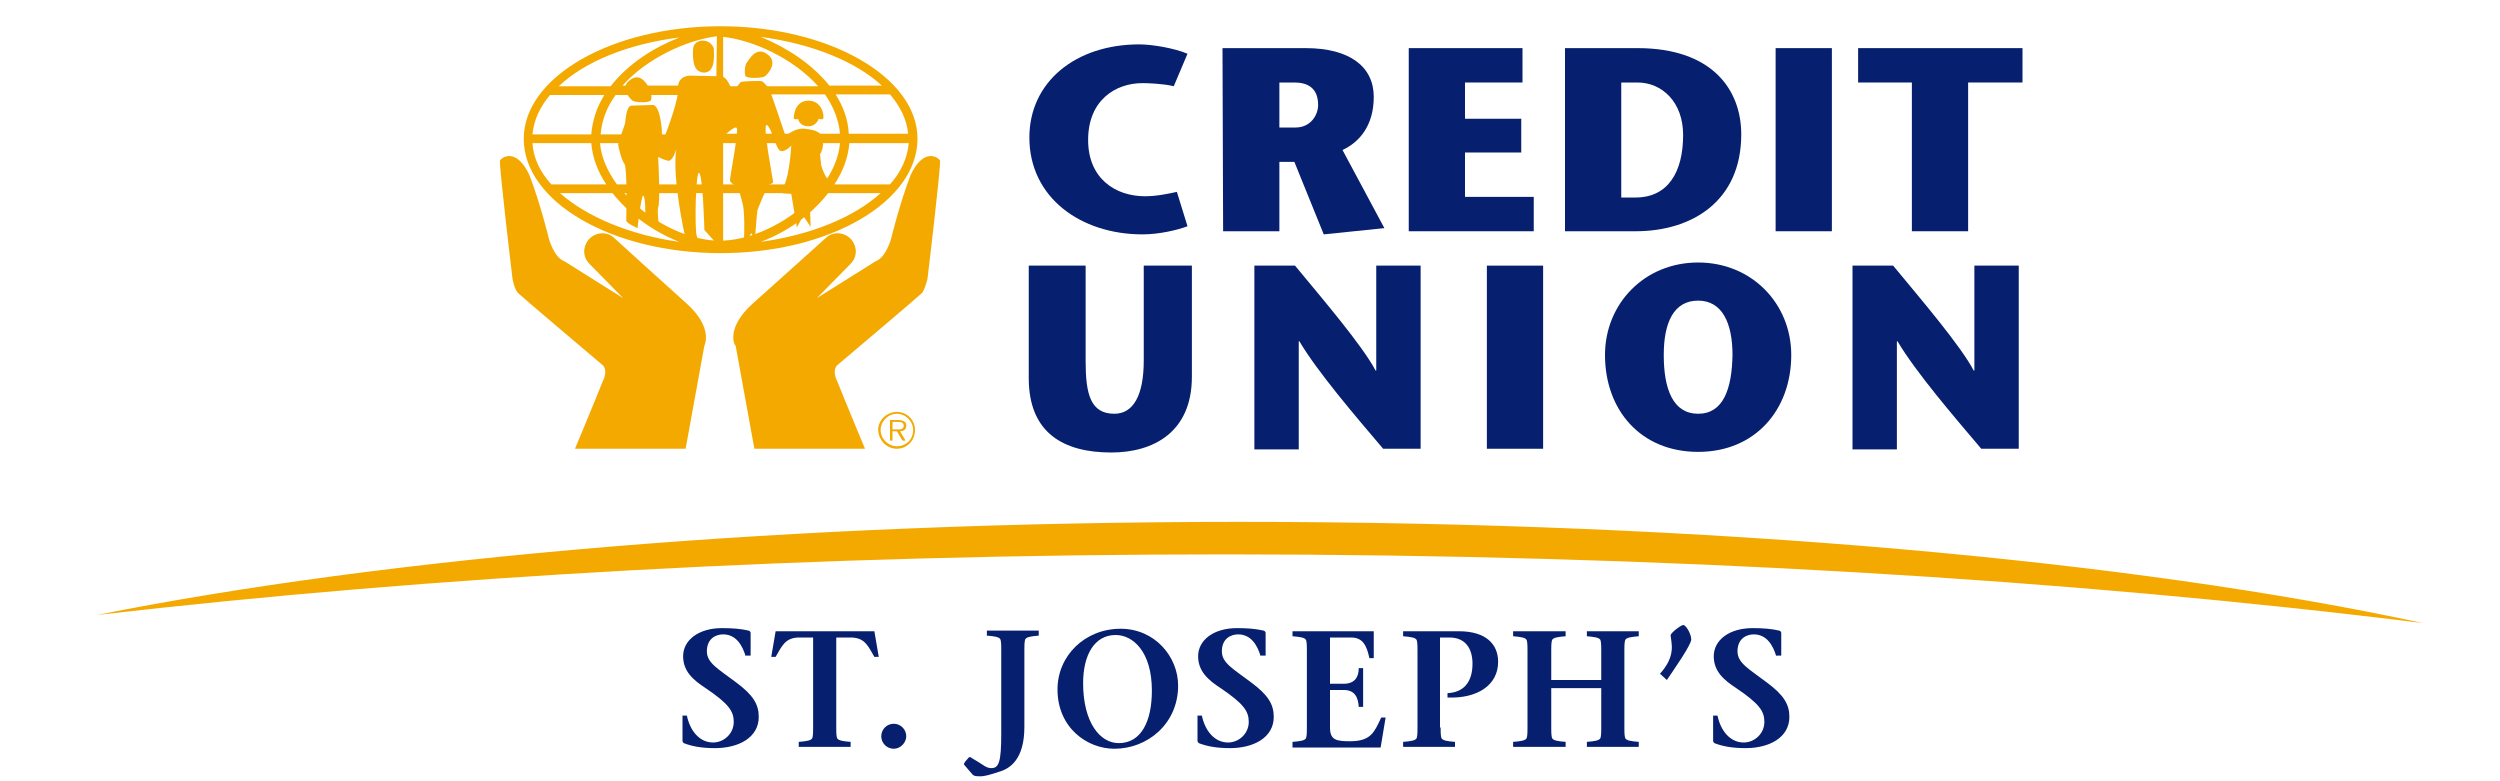 <?xml version="1.0" encoding="utf-8"?>
<!-- Generator: Adobe Illustrator 27.7.0, SVG Export Plug-In . SVG Version: 6.00 Build 0)  -->
<svg version="1.1" id="Layer_2_00000071517238507646024790000004526065028288232849_"
	 xmlns="http://www.w3.org/2000/svg" xmlns:xlink="http://www.w3.org/1999/xlink" x="0px" y="0px" viewBox="0 0 400 125"
	 style="enable-background:new 0 0 400 125;" xml:space="preserve">
<style type="text/css">
	.st0{fill:#F4A900;}
	.st1{fill:#061F6F;}
	.st2{fill-rule:evenodd;clip-rule:evenodd;fill:#061F6F;}
	.st3{enable-background:new    ;}
</style>
<g>
	<path class="st0" d="M196.1,88.7c69.9,0,135.4,4,191.6,11c-46.3-10-113.9-16.2-189.3-16.2c-72,0-136.9,5.7-182.9,14.9
		C69.2,92.2,130.7,88.7,196.1,88.7L196.1,88.7z"/>
	<path class="st0" d="M120.4,48.6c2.7-2.4,11.7-10.5,11.7-10.5c1.1-1.1,2.9-1,4,0.1c1.1,1.2,1.1,2.9,0,4l-5.4,5.5
		c0,0,8.3-5.2,9.4-5.9c1.7-0.6,2.5-3.7,2.5-3.7s1.3-5.4,3.1-10.1c2.1-4.5,4.5-2.8,4.7-2.3c0.2,0.6-2,18.9-2,18.9s-0.4,1.7-0.9,2.3
		c-0.6,0.6-13.5,11.5-13.5,11.5s-1,0.7,0,2.7c1.1,2.8,4.4,10.7,4.4,10.7h-17.7l-3-16.5C117.5,55.3,116.1,52.5,120.4,48.6L120.4,48.6
		z"/>
	<path class="st0" d="M109.9,48.6c-2.7-2.4-11.6-10.5-11.6-10.5c-1.1-1.1-2.9-1-4,0.1c-1.1,1.2-1.1,2.9,0,4l5.4,5.5
		c0,0-8.3-5.2-9.4-5.9c-1.7-0.6-2.5-3.7-2.5-3.7s-1.3-5.4-3.1-10.1c-2.1-4.5-4.5-2.8-4.7-2.3c-0.2,0.6,2,18.9,2,18.9
		s0.3,1.7,0.9,2.3s13.5,11.5,13.5,11.5s1,0.7,0,2.7C95.3,63.9,92,71.8,92,71.8h17.7l3-16.5C112.7,55.3,114.2,52.5,109.9,48.6
		L109.9,48.6z"/>
	<path class="st0" d="M115.3,4.2c-17.4,0-31.5,8.1-31.5,18c0,10.1,14.1,18.3,31.5,18.3s31.5-8.2,31.5-18.3
		C146.8,12.3,132.6,4.2,115.3,4.2L115.3,4.2z M145.3,21.4h-9.5c-0.1-2.3-0.9-4.4-2.1-6.3h8.7C144.1,17.1,145.1,19.2,145.3,21.4
		L145.3,21.4z M115.7,5.9c4.7,0.5,11.2,3.4,15.2,7.9h-15.2V5.9L115.7,5.9z M114.6,13.7h-15c3.9-4.4,10.3-7.3,15.1-7.9L114.6,13.7
		L114.6,13.7z M114.6,15.2v6.3H96.1c0.2-2.3,1-4.4,2.4-6.3H114.6L114.6,15.2z M114.6,22.9v6.6H98.7c-1.5-2.1-2.5-4.3-2.7-6.6H114.6
		L114.6,22.9z M114.6,30.9v7.6c-5-0.2-11-3.3-14.7-7.6H114.6L114.6,30.9z M115.7,30.9h14.9c-3.8,4.3-9.8,7.4-14.9,7.6L115.7,30.9
		L115.7,30.9z M115.7,29.5v-6.6h18.7c-0.2,2.3-1.2,4.6-2.7,6.6H115.7L115.7,29.5z M115.7,21.4v-6.3H132c1.3,1.9,2.2,4,2.4,6.3H115.7
		L115.7,21.4z M141.1,13.7h-8.4c-2.8-3.5-7-6.2-11-7.8C130,7,137,9.9,141.1,13.7L141.1,13.7z M108.7,6c-4.1,1.6-8.2,4.2-11,7.8h-8.3
		C93.5,9.9,100.5,7,108.7,6L108.7,6z M88,15.2h8.7c-1.2,1.9-1.9,4-2.1,6.3h-9.4C85.4,19.2,86.4,17.1,88,15.2L88,15.2z M88.2,29.5
		c-1.8-2-2.9-4.3-3-6.6h9.4c0.2,2.3,1,4.5,2.4,6.6H88.2L88.2,29.5z M89.6,30.9H98c2.7,3.4,6.6,6.2,10.7,7.8
		C100.8,37.6,93.9,34.7,89.6,30.9L89.6,30.9z M121.7,38.7c4.1-1.5,8.1-4.3,10.8-7.8h8.4C136.6,34.8,129.7,37.6,121.7,38.7
		L121.7,38.7z M133.5,29.5c1.4-2.1,2.2-4.3,2.4-6.6h9.5c-0.2,2.3-1.2,4.6-3,6.6H133.5L133.5,29.5z"/>
	<path class="st0" d="M102.9,31.3c-0.3,0-0.9,5.2-0.9,5.2s-1.8-0.8-1.8-1.2s0.2-8.5-0.3-9.1s-1-2.9-1-3.1s1-3,1.1-3.3s0.1-2.7,1-2.9
		l3.4-0.1c0,0,1.1-0.4,1.5,4c-0.1,1.4,0.5,0.9,0.5,0.9s2.5-6.3,2.1-8.1c0.3-1.6,2-1.5,2-1.5s4,0.1,4.8,0.1c1.3,0.1,1.4,2,2,2
		s1-1,1.3-1.1s3-0.2,3.3-0.1c0.3,0.1,0.9,0.9,1.1,1.1c0.2,0.2,2.7,7.7,2.7,7.7s1.4-1.4,3.1-1.2c1.7,0.2,2.5,0.5,2.8,1.5
		c0.3,0.9-0.1,2.2-0.4,2.6l0.2,1.8c0,0,0.7,2.2,1.2,2.2c0.6,0-3,4.7-3,4.7l0.1,2.9l-1.2-1.8l-1,1.9l-0.9-5.4c0,0-2.6,0-1.7-0.5
		c1.4-1.1,1.7-7.2,1.7-7.2s-1.1,1.2-1.8,0.8c-0.7-0.4-1.3-3.6-2.1-4.1c-0.8-0.4,1,8.9,1,9.1c0,0.1-0.1,0.3-0.6,0.4
		c-0.3,0.1-1.8,3.8-1.9,4.1c-0.1,0.4-0.4,4.6-0.4,4.6l-0.6-0.9l-0.7,1.2l-0.5,0.4c0,0,0.2-2.5,0-5.1c-0.1-1.5-0.5-2-0.9-4.1
		c-1-0.1-1.2-0.6-1.3-0.8c-0.1-0.2,1.4-7.8,1.1-8.4c-0.3-0.6-2.5,1.7-2.5,1.7v17.6l-2.7-3c0,0-0.2-8.2-0.8-9.1
		c-0.6-0.9-0.8,9.3-0.4,10.1s-0.4,1.1-0.6,1.3l-2.1-0.9l0.8-0.4c0,0-2.1-9.3-1.4-13.9c0,0-0.6,2.1-1.4,1.8c-0.8-0.2-1.5-0.6-1.5-0.6
		s0.4,7.3,0,8.1c-0.2,0.6,0.2,3.5,0.2,3.5l-2.3-1.5C103.3,34.7,103.3,31.3,102.9,31.3L102.9,31.3z"/>
	<path class="st0" d="M104.1,16.1c-0.4,0.4-2.5,0.3-2.9,0c-0.4-0.3-2.1-2.1-0.4-3.3c1.7-1.3,2.7,0.7,3.1,1.3
		C104.3,14.6,104.3,15.9,104.1,16.1L104.1,16.1z"/>
	<path class="st0" d="M119.3,12.2c0.4,0.4,2.7,0.3,3.1,0s2.2-2.2,0.4-3.5c-1.8-1.4-2.9,0.8-3.3,1.3S119.1,11.9,119.3,12.2
		L119.3,12.2z"/>
	<path class="st0" d="M112.4,6.5c0,0-1.4,0-1.5,1.3s0,3,0.8,3.5c0.8,0.6,1.9,0.3,2.2-0.5c0.5-0.8,0.3-3.1,0.3-3.1
		S113.8,6.5,112.4,6.5L112.4,6.5z"/>
	<path class="st0" d="M127,19c0.5,0.2,0.7,0,0.7,0s0.1,1.1,1.5,1.2c1.4,0.1,1.8-1.2,1.8-1.2s0.5,0.2,0.7,0s0-2.9-2.4-2.9
		C126.9,16.2,127,19,127,19L127,19z"/>
	<path class="st0" d="M143.5,71.4c-1.4,0-2.6-1.2-2.6-2.6s1.2-2.6,2.6-2.6c1.4,0,2.6,1.2,2.6,2.6C146.1,70.3,145,71.4,143.5,71.4
		L143.5,71.4z M143.5,71.8c1.6,0,2.9-1.3,2.9-3c0-1.6-1.3-2.9-2.9-2.9c-1.6,0-3,1.3-3,2.9C140.6,70.5,141.9,71.8,143.5,71.8
		L143.5,71.8z M144,69c0.6,0,1-0.3,1-0.9c0-0.3-0.1-0.6-0.4-0.7c-0.2-0.1-0.5-0.2-0.8-0.2h-1.4v3.3h0.4V69h0.7l0.9,1.5h0.5L144,69
		L144,69z M142.8,68.7v-1.2h0.9c0.4,0,0.9,0.1,0.9,0.6c0,0.7-0.7,0.6-1.2,0.6H142.8L142.8,68.7z"/>
</g>
<g>
	<path class="st1" d="M164.6,42.5v18c0,8.8,5.6,11.9,13.2,11.9c6.8,0,12.9-3.3,12.9-12.1V42.5H183v15.2c0,5.6-1.7,8.5-4.7,8.5
		c-3.8,0-4.6-3.1-4.6-8.4V42.5H164.6L164.6,42.5z"/>
	<path class="st1" d="M227.3,42.5h-7.1v16.8h-0.1c-2.1-4-8.6-11.6-12.9-16.8h-6.5v29.4h7.1V54.6h0.1c2.9,4.9,8.9,11.9,13.4,17.2h6
		V42.5L227.3,42.5z"/>
	<polygon class="st1" points="246.9,71.8 246.9,42.5 237.9,42.5 237.9,71.8 	"/>
	<path class="st2" d="M271.7,72.3c9.2,0,14.9-6.8,14.9-15.5c0-8.2-6.3-14.8-14.9-14.8s-14.9,6.6-14.9,14.8
		C256.8,65.6,262.5,72.3,271.7,72.3L271.7,72.3z M271.7,66.2c-4,0-5.5-3.9-5.5-9.4c0-5.2,1.6-8.7,5.5-8.7c3.8,0,5.5,3.5,5.5,8.7
		C277.1,62.3,275.7,66.2,271.7,66.2L271.7,66.2z"/>
	<path class="st1" d="M323,42.5h-7.1v16.8h-0.1c-2.1-4-8.6-11.6-12.9-16.8h-6.5v29.4h7.1V54.6h0.1c2.9,4.9,8.9,11.9,13.4,17.2h6
		V42.5L323,42.5z"/>
	<path class="st1" d="M188.3,30.7c-1.4,0.3-3.2,0.7-5.1,0.7c-4.7,0-9.1-2.8-9.1-9c0-6.4,4.4-9.1,8.7-9.1c0.9,0,3.5,0.1,5,0.5
		l2.2-5.2c-2.1-0.9-5.7-1.5-7.7-1.5c-10.2,0-17.6,6-17.6,14.9c0,9.6,8.2,15.5,18.1,15.5c2.7,0,5.6-0.7,7.2-1.3L188.3,30.7
		L188.3,30.7z"/>
	<path class="st2" d="M204.7,13.2h2.4c1.9,0,3.8,0.7,3.8,3.6c0,1.6-1.2,3.6-3.6,3.6h-2.6L204.7,13.2L204.7,13.2z M195.7,37h9V25.9
		h2.4l4.7,11.6l9.7-1L214.8,24c2.8-1.3,5-4,5-8.5c0-4.8-3.8-7.8-10.9-7.8h-13.3L195.7,37L195.7,37z"/>
	<polygon class="st1" points="243.6,7.7 225.4,7.7 225.4,37 245.4,37 245.4,31.5 234.4,31.5 234.4,24.4 243.4,24.4 243.4,19 
		234.4,19 234.4,13.2 243.6,13.2 	"/>
	<path class="st2" d="M250.4,7.7V37h11.3c9,0,16.9-4.8,16.9-15.5c0-7.1-4.6-13.8-16.6-13.8H250.4L250.4,7.7z M259.4,13.2h2.6
		c3.9,0,7.3,3.1,7.3,8.4c0,5.9-2.4,10-7.6,10h-2.3V13.2L259.4,13.2z"/>
	<polygon class="st1" points="293.1,37 293.1,7.7 284.1,7.7 284.1,37 	"/>
	<polygon class="st1" points="314.9,37 314.9,13.2 323.6,13.2 323.6,7.7 297.3,7.7 297.3,13.2 305.9,13.2 305.9,37 	"/>
</g>
<g class="st3">
	<path class="st1" d="M119.3,105c-0.5-1.7-1.5-3.5-3.6-3.5c-1.2,0-2.6,0.7-2.6,2.7c0,1.9,1.8,2.8,4.7,5c2.7,2,3.6,3.5,3.6,5.5
		c0,3.3-3.2,5-7,5c-2.2,0-3.7-0.3-5-0.8c-0.1-0.1-0.2-0.2-0.2-0.4v-4h0.7c0.5,2.4,2,4.3,4.2,4.3c1.7,0,3.3-1.4,3.3-3.3
		c0-1.7-0.8-2.9-4.5-5.4c-2-1.3-3.6-2.7-3.6-5.1c0-2.6,2.5-4.5,6.2-4.5c1.7,0,3,0.1,4.3,0.4c0.2,0.1,0.3,0.2,0.3,0.4v3.6h-0.8V105z"
		/>
	<path class="st1" d="M133.8,116.4c0,0.7,0,1.1,0.1,1.6s1,0.6,2.2,0.7v0.8h-8.3v-0.8c1.2-0.1,2.1-0.2,2.2-0.7
		c0.1-0.5,0.1-0.9,0.1-1.6V102h-2.2c-2.3,0-2.8,1.4-3.8,3.1h-0.7l0.7-4.1h15.8l0.7,4.1h-0.7c-1-1.7-1.5-3.1-3.8-3.1h-2.3V116.4z"/>
	<path class="st1" d="M143,115.8c1.1,0,2,0.9,2,2c0,1-0.9,2-2,2s-2-0.9-2-2C141,116.7,141.9,115.8,143,115.8z"/>
	<path class="st1" d="M163.9,116.3c0,5.2-2.3,6.7-4.1,7.2c-0.9,0.3-2.4,0.8-3.2,0.7c-0.4,0-0.8,0-1.1-0.4l-1.2-1.4
		c-0.2-0.2,0.1-0.4,0.1-0.5l0.6-0.7c0.1-0.1,0.3-0.1,0.5,0.1l1,0.6c0.7,0.4,1.3,1,2.1,1c1.2,0,1.6-0.9,1.6-5.5V104
		c0-0.7,0-1.1-0.1-1.6s-1-0.6-2.2-0.7v-0.8h8.3v0.8c-1.2,0.1-2.1,0.2-2.2,0.7c-0.1,0.5-0.1,0.9-0.1,1.6L163.9,116.3L163.9,116.3z"/>
	<path class="st1" d="M169.2,110.3c0-5.4,4.4-9.7,10.1-9.7c5.5,0,9.2,4.5,9.2,9.1c0,6.1-4.9,10.1-10.2,10.1
		C174,119.8,169.2,116.5,169.2,110.3z M184.3,110.5c0-6.2-3-8.9-5.8-8.9c-3.4,0-5.2,3.2-5.2,7.7c0,6.3,2.7,9.6,5.7,9.6
		C182.6,118.9,184.3,115.4,184.3,110.5z"/>
	<path class="st1" d="M201.7,105c-0.5-1.7-1.5-3.5-3.6-3.5c-1.2,0-2.6,0.7-2.6,2.7c0,1.9,1.8,2.8,4.7,5c2.7,2,3.6,3.5,3.6,5.5
		c0,3.3-3.2,5-7,5c-2.2,0-3.7-0.3-5-0.8c-0.1-0.1-0.2-0.2-0.2-0.4v-4h0.7c0.5,2.4,2,4.3,4.2,4.3c1.7,0,3.3-1.4,3.3-3.3
		c0-1.7-0.8-2.9-4.5-5.4c-2-1.3-3.6-2.7-3.6-5.1c0-2.6,2.5-4.5,6.2-4.5c1.7,0,3,0.1,4.3,0.4c0.2,0.1,0.3,0.2,0.3,0.4v3.6h-0.8V105z"
		/>
	<path class="st1" d="M206.8,118.7c1.2-0.1,2.1-0.2,2.2-0.7c0.1-0.5,0.1-0.9,0.1-1.6v-12.3c0-0.7,0-1.1-0.1-1.6s-1-0.6-2.2-0.7V101
		h13v4.3h-0.7c-0.4-1.9-1-3.3-2.9-3.3h-3.4v7.4h2.2c1.7,0,2.4-1,2.4-2.5h0.7v6.2h-0.7c-0.1-1.5-0.6-2.7-2.4-2.7h-2.2v6
		c0,2,1,2.2,3.2,2.2c3.4,0,3.9-1.5,5-3.8h0.7l-0.8,4.8h-14.1V118.7z"/>
	<path class="st1" d="M230.5,116.4c0,0.7,0,1.1,0.1,1.6s1,0.6,2.2,0.7v0.8h-8.3v-0.8c1.2-0.1,2.1-0.2,2.2-0.7
		c0.1-0.5,0.1-0.9,0.1-1.6v-12.3c0-0.7,0-1.1-0.1-1.6s-1-0.6-2.2-0.7V101h8.9c4.4,0,6.3,2.1,6.3,4.9c0,3.7-3.3,5.9-8.1,5.7v-0.7
		c2.6-0.1,4-1.8,4-4.7c0-2.4-1.1-4.2-3.7-4.2h-1.5v14.4H230.5z"/>
	<path class="st1" d="M248.2,116.4c0,0.7,0,1.1,0.1,1.6s1,0.6,2.2,0.7v0.8h-8.4v-0.8c1.2-0.1,2.1-0.2,2.2-0.7
		c0.1-0.5,0.1-0.9,0.1-1.6v-12.3c0-0.7,0-1.1-0.1-1.6s-1-0.6-2.2-0.7V101h8.4v0.8c-1.2,0.1-2.1,0.2-2.2,0.7
		c-0.1,0.5-0.1,0.9-0.1,1.6v4.7h8v-4.7c0-0.7,0-1.1-0.1-1.6s-1-0.6-2.2-0.7V101h8.3v0.8c-1.2,0.1-2.1,0.2-2.2,0.7s-0.1,0.9-0.1,1.6
		v12.3c0,0.7,0,1.1,0.1,1.6s1,0.6,2.2,0.7v0.8h-8.3v-0.8c1.2-0.1,2.1-0.2,2.2-0.7s0.1-0.9,0.1-1.6v-6.3h-8L248.2,116.4L248.2,116.4z
		"/>
	<path class="st1" d="M265.6,107.8c2.6-2.9,1.8-4.9,1.7-6.1c-0.1-0.4,1.7-1.7,2-1.7c0.5,0,1.3,1.5,1.3,2.3c0,0.9-2.9,5-3.9,6.5
		L265.6,107.8z"/>
	<path class="st1" d="M284.2,105c-0.5-1.7-1.5-3.5-3.6-3.5c-1.2,0-2.6,0.7-2.6,2.7c0,1.9,1.8,2.8,4.7,5c2.7,2,3.6,3.5,3.6,5.5
		c0,3.3-3.2,5-7,5c-2.2,0-3.7-0.3-5-0.8c-0.1-0.1-0.2-0.2-0.2-0.4v-4h0.7c0.5,2.4,2,4.3,4.2,4.3c1.7,0,3.3-1.4,3.3-3.3
		c0-1.7-0.8-2.9-4.5-5.4c-2-1.3-3.6-2.7-3.6-5.1c0-2.6,2.5-4.5,6.2-4.5c1.7,0,3,0.1,4.3,0.4c0.2,0.1,0.3,0.2,0.3,0.4v3.6h-0.8V105z"
		/>
</g>
</svg>
